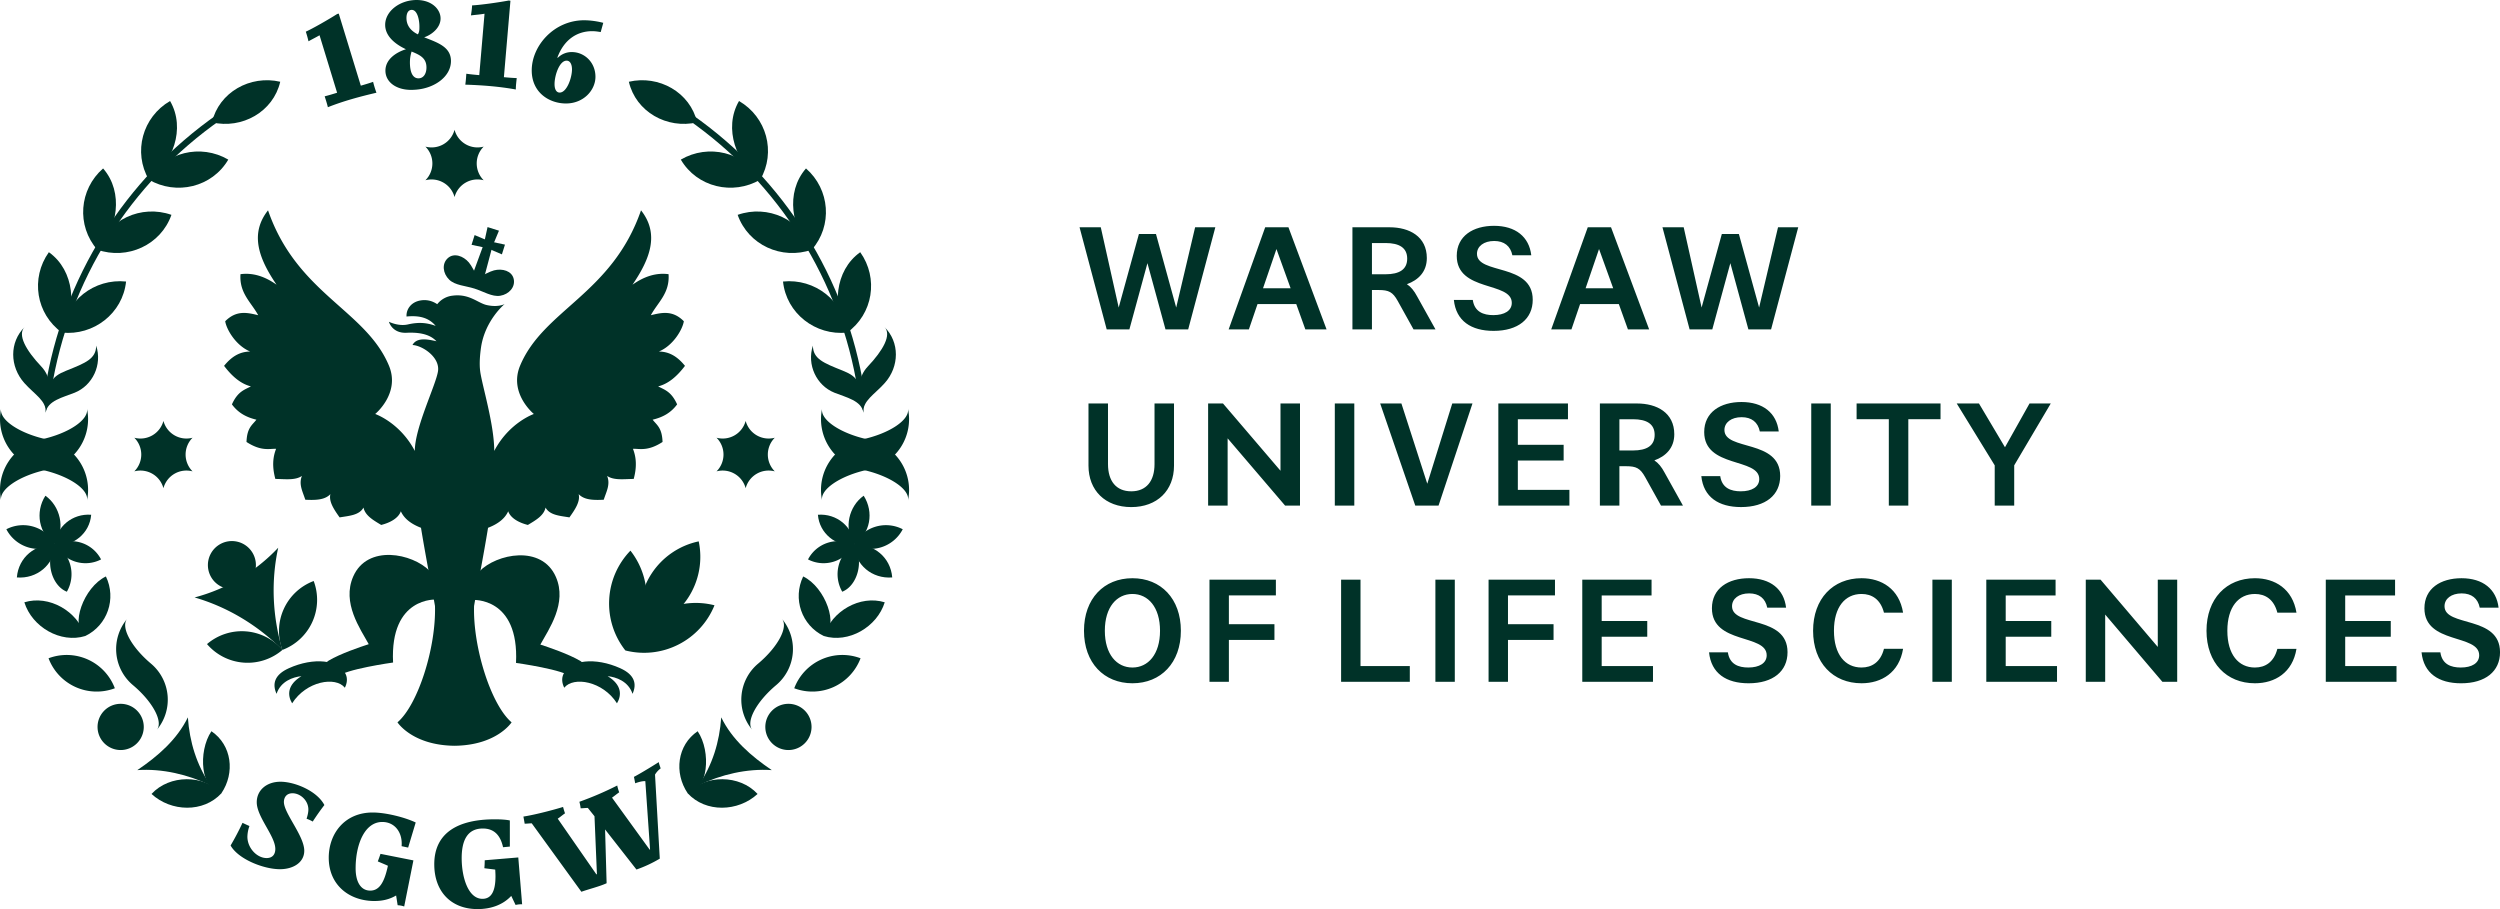 <svg xmlns="http://www.w3.org/2000/svg" version="1.1" id="Warstwa_1" x="0" y="0" viewBox="0 0 1958 712" xml:space="preserve"><style>.st0{fill:#003228}</style><path class="st0" d="M37.01 367.78C15.19 372.44-.98 383.35.9 392.17a40.4 40.4 0 0131.08-47.95c21.81-4.65 37.97-15.57 36.11-24.38a40.37 40.37 0 01-31.08 47.94"/><path class="st0" d="M31.99 367.78c21.82 4.66 37.99 15.57 36.11 24.39a40.4 40.4 0 00-31.08-47.95C15.21 339.57-.95 328.65.91 319.84a40.37 40.37 0 0031.08 47.94"/><path class="st0" d="M674.99 367.78c21.82 4.66 37.99 15.57 36.11 24.39a40.4 40.4 0 00-31.08-47.95c-21.81-4.65-37.97-15.57-36.11-24.38a40.37 40.37 0 0031.08 47.94"/><path class="st0" d="M680.01 367.78c-21.83 4.66-37.99 15.57-36.11 24.39a40.4 40.4 0 0131.08-47.95c21.81-4.65 37.97-15.57 36.11-24.38a40.37 40.37 0 01-31.08 47.94"/><path class="st0" d="M104.12 536.59c15.59 13.09 23.94 28.8 18.65 35.1a36.87 36.87 0 00-4.51-51.93c-15.57-13.08-23.92-28.79-18.65-35.1a36.83 36.83 0 004.51 51.93"/><path class="st0" d="M607.88 536.59c-15.59 13.09-23.94 28.8-18.65 35.1a36.86 36.86 0 014.52-51.93c15.57-13.08 23.92-28.79 18.65-35.1a36.84 36.84 0 01-4.52 51.93"/><path class="st0" d="M164.82 615.06c-17.46-8.48-37.91-13.25-57.28-11.9 16.08-10.87 31.08-23.88 39.59-41.32 1.37 19.38 6.82 37.12 17.69 53.22"/><path class="st0" d="M173.41 621.3c-14.1 15.34-39.4 14.63-54.74.53 14.09-15.33 40.98-15.3 54.74-.53"/><path class="st0" d="M173.4 621.28c10.83-16 8.19-37.75-7.81-48.58-10.82 16-8.34 46.85 7.81 48.58"/><path class="st0" d="M66.79 498.12c-19.34 5.98-41.73-7.06-47.71-26.4 19.33-5.97 41.73 6.96 47.71 26.4"/><path class="st0" d="M66.79 498.12c17.41-8.37 24.53-29.24 16.16-46.65-17.41 8.37-28.49 39.02-16.16 46.65"/><path class="st0" d="M71.41 403.16c-1.14 14.58-14.08 25.06-28.66 23.91 1.15-14.58 14.08-25.06 28.66-23.91"/><path class="st0" d="M43.44 426.76c-1.23 15.7-14.53 26.72-30.23 25.49 1.23-15.71 14.53-26.72 30.23-25.49"/><path class="st0" d="M79.15 438.14a26.47 26.47 0 01-35.68-11.34 26.47 26.47 0 0135.68 11.34"/><path class="st0" d="M43.41 426.72a28.52 28.52 0 01-38.43-12.21 28.5 28.5 0 0138.43 12.21"/><path class="st0" d="M35.56 388.25c11.49 8.11 15.81 25.3 7.58 38.14-12.84-8.23-15.8-25.3-7.58-38.14"/><path class="st0" d="M43.15 426.39a27.57 27.57 0 019.21 37.04c.07-.11.12.05 0 0-12.01-4.74-17.36-24.32-9.21-37.04"/><path class="st0" d="M48.58 260.52c-20.37-14.53-24.84-42.64-10.31-63 20.37 14.52 21.99 44.02 10.31 63"/><path class="st0" d="M48.48 260.48c24.88 2.59 47.67-15.1 50.26-39.99-24.88-2.59-47.67 15.1-50.26 39.99"/><path class="st0" d="M76.21 195.6c-16.45-18.85-14.31-47.22 4.54-63.68 16.45 18.85 11.21 47.92-4.54 63.68"/><path class="st0" d="M76.12 195.55c23.61 8.27 49.87-3.67 58.15-27.28-23.61-8.28-49.87 3.66-58.15 27.28"/><path class="st0" d="M116.58 140.75c-12.55-21.64-5.02-49.09 16.62-61.64 12.55 21.64 1.85 49.17-16.62 61.64"/><path class="st0" d="M116.5 140.67c21.6 12.63 49.65 5.93 62.29-15.67-21.6-12.63-49.66-5.93-62.29 15.67"/><path class="st0" d="M19.41 255.99c-12.25 12.04-11.8 31.16-.37 43.98 8.08 9.06 17.52 13.96 16.74 23.23l1.87-10.29c1.16-7.58 2.98-17.1-5.39-25.95-11.8-12.47-18.98-24.95-12.85-30.97"/><path class="st0" d="M75.34 270.7c4.89 14.99-2.79 31.19-16.83 36.85-9.01 3.63-21.43 6.22-22.73 15.66 0 0 .02-1.65.34-5 1.74-18.18 3.42-22.95 15.69-27.86 15.4-6.15 23.41-9.31 23.53-19.65"/><path class="st0" d="M165.99 95.83c5.48-23.55 29.94-37.27 53.49-31.8-5.47 23.55-29.94 37.28-53.49 31.8"/><path class="st0" d="M35.6 321.22s.22-2.84.63-4.42c.76-2.91 3.39-7.52 4-11.34 13.56-85.37 61.28-161.78 133.03-211.9l-2.87-4.1C97.49 140.38 49.01 218.03 35.26 304.77c-.6 3.8-1.77 7.43.11 12.98.55 1.63.23 3.47.23 3.47"/><path class="st0" d="M112.59 569.93a18.1 18.1 0 10-36.18 0 18.1 18.1 0 0036.18 0"/><path class="st0" d="M38.02 515.56a40.3 40.3 0 0151.93 23.49 40.3 40.3 0 01-51.93-23.49"/><path class="st0" d="M547.18 615.06c17.45-8.48 37.91-13.25 57.28-11.9-16.08-10.87-31.08-23.88-39.59-41.32-1.38 19.38-6.82 37.12-17.69 53.22"/><path class="st0" d="M538.59 621.3c14.1 15.34 39.4 14.63 54.74.53-14.09-15.33-40.98-15.3-54.74-.53"/><path class="st0" d="M538.59 621.28c-10.83-16-8.19-37.75 7.81-48.58 10.83 16 8.35 46.85-7.81 48.58"/><path class="st0" d="M645.21 498.12c19.34 5.98 41.73-7.06 47.71-26.4-19.33-5.97-41.73 6.96-47.71 26.4"/><path class="st0" d="M645.21 498.12c-17.41-8.37-24.53-29.24-16.16-46.65 17.41 8.37 28.49 39.02 16.16 46.65"/><path class="st0" d="M640.59 403.16c1.14 14.58 14.08 25.06 28.66 23.91-1.15-14.58-14.08-25.06-28.66-23.91"/><path class="st0" d="M668.56 426.76c1.23 15.7 14.53 26.72 30.23 25.49-1.23-15.71-14.53-26.72-30.23-25.49"/><path class="st0" d="M632.85 438.14a26.47 26.47 0 0035.68-11.34 26.47 26.47 0 00-35.68 11.34"/><path class="st0" d="M668.59 426.72a28.52 28.52 0 0038.43-12.21 28.5 28.5 0 00-38.43 12.21"/><path class="st0" d="M676.44 388.25c-11.5 8.11-15.81 25.3-7.59 38.14 12.85-8.23 15.81-25.3 7.59-38.14"/><path class="st0" d="M668.85 426.39a27.57 27.57 0 00-9.21 37.04c-.07-.11-.12.05 0 0 12.01-4.74 17.36-24.32 9.21-37.04"/><path class="st0" d="M663.42 260.52c20.37-14.53 24.84-42.64 10.31-63-20.37 14.52-21.99 44.02-10.31 63"/><path class="st0" d="M663.52 260.48c-24.89 2.59-47.67-15.1-50.26-39.99 24.88-2.59 47.67 15.1 50.26 39.99"/><path class="st0" d="M635.79 195.6c16.45-18.85 14.31-47.22-4.54-63.68-16.45 18.85-11.21 47.92 4.54 63.68"/><path class="st0" d="M635.88 195.55c-23.61 8.27-49.87-3.67-58.15-27.28 23.61-8.28 49.87 3.66 58.15 27.28"/><path class="st0" d="M595.42 140.75c12.55-21.64 5.02-49.09-16.62-61.64-12.55 21.64-1.85 49.17 16.62 61.64"/><path class="st0" d="M595.5 140.67c-21.6 12.63-49.65 5.93-62.29-15.67 21.6-12.63 49.66-5.93 62.29 15.67"/><path class="st0" d="M692.59 255.99c12.25 12.04 11.8 31.16.37 43.98-8.08 9.06-17.52 13.96-16.75 23.23l-1.87-10.29c-1.16-7.58-2.98-17.1 5.39-25.95 11.81-12.47 18.99-24.95 12.86-30.97"/><path class="st0" d="M636.66 270.7c-4.89 14.99 2.79 31.19 16.83 36.85 9.01 3.63 21.43 6.22 22.72 15.66 0 0-.02-1.65-.34-5-1.74-18.18-3.42-22.95-15.69-27.86-15.39-6.15-23.4-9.31-23.52-19.65"/><path class="st0" d="M546.01 95.83c-5.48-23.55-29.94-37.27-53.49-31.8 5.47 23.55 29.94 37.28 53.49 31.8"/><path class="st0" d="M676.4 321.22s-.22-2.84-.63-4.42c-.76-2.91-3.39-7.52-4-11.34-13.56-85.37-61.28-161.78-133.03-211.9l2.87-4.1c72.89 50.91 121.37 128.57 135.12 215.31.6 3.8 1.77 7.43-.11 12.98-.54 1.63-.22 3.47-.22 3.47"/><path class="st0" d="M599.41 569.93a18.1 18.1 0 1136.18 0 18.1 18.1 0 01-36.18 0"/><path class="st0" d="M673.98 515.56a40.3 40.3 0 00-51.93 23.49 40.3 40.3 0 0051.93-23.49"/><path class="st0" d="M378.82 141.18a18.63 18.63 0 010-26.35A18.63 18.63 0 01356 101.66a18.62 18.62 0 01-22.82 13.17 18.63 18.63 0 010 26.35A18.64 18.64 0 01356 154.36a18.62 18.62 0 0122.82-13.18"/><path class="st0" d="M606.82 369.18a18.63 18.63 0 010-26.35A18.64 18.64 0 01584 329.66a18.62 18.62 0 01-22.82 13.17 18.63 18.63 0 010 26.35A18.64 18.64 0 01584 382.36a18.62 18.62 0 0122.82-13.18"/><path class="st0" d="M150.82 369.18a18.63 18.63 0 010-26.35A18.64 18.64 0 01128 329.66a18.62 18.62 0 01-22.82 13.17 18.63 18.63 0 010 26.35A18.64 18.64 0 01128 382.36a18.62 18.62 0 0122.82-13.18"/><path class="st0" d="M341.95 469.57s-36.65-2.67-34.09 49.32c0 0-38.6 5.34-43.87 11.46-8.13 8.87-15.43-7.7-6.57-12.97 9.08-5.4 24.76-10.73 31.37-12.86-6.64-12.09-21.13-32.35-12.19-52.92 11.08-25.51 46.48-18.29 60.02-4.36l5.33 22.33z"/><path class="st0" d="M370.05 469.88s36.65-2.67 34.09 49.32c0 0 38.6 5.34 43.87 11.46 8.13 8.87 15.43-7.7 6.57-12.97-9.08-5.4-24.76-10.73-31.37-12.86 6.64-12.09 21.13-32.35 12.19-52.92-11.08-25.51-46.48-18.29-60.02-4.36l-5.33 22.33z"/><path class="st0" d="M324.88 353.16c-11.65-22.25-31.03-28.93-31.03-28.93s19.82-16.17 10.78-37.83c-18.25-43.74-72.04-56.16-94.71-121.67-14.65 18.56-7.01 38.13 6.68 58.26-8.99-6.39-18.36-9.57-28.25-8.25-1.03 14.98 8.43 22.04 13.87 32.14-8.57-2.09-17.14-4.07-25.84 4.73 1.02 6.46 8.34 19.08 19.57 23.71-6.62.12-13.36 2.44-20.46 11.22 6.19 8.17 13.04 14.09 21.03 16.08-5.1 2.71-10.3 3.95-14.88 14.09 4.82 6.56 11.15 10.09 19.18 11.99-3.24 4.22-7.37 6.23-7.76 17.45 11.37 7.38 17.66 5.26 23.19 5.34-2.47 6.26-3.31 13.68-.6 23.62 7.42.05 15.52 1.32 20.83-2.38-2.75 6.73.74 12.58 2.62 18.66 8.31.44 15.44.13 19.68-4.41-1.48 5.75 2.88 12.18 7.21 18.25 7.32-1.25 15.36-1.6 18.7-7.71 1.28 6.27 7.66 9.9 13.86 13.62 7.02-1.75 13.52-5.32 15.39-10.71 2.37 5.32 7.4 9.72 15.79 12.94 3.47 21.45 8.43 46.65 10.95 61.25.96 32.46-13.29 77.38-29.38 91.12 0 0 11.53 17.98 44.64 18.35h.1c33.11-.37 44.64-18.35 44.64-18.35-16.1-13.74-30.34-58.67-29.39-91.12 2.52-14.6 7.48-39.8 10.95-61.25 8.39-3.23 13.42-7.62 15.79-12.94 1.87 5.39 8.37 8.96 15.39 10.71 6.2-3.72 12.59-7.35 13.86-13.62 3.34 6.1 11.39 6.45 18.7 7.71 4.33-6.07 8.7-12.5 7.21-18.25 4.24 4.55 11.38 4.85 19.68 4.41 1.88-6.08 5.38-11.93 2.62-18.66 5.31 3.7 13.41 2.43 20.83 2.38 2.71-9.94 1.87-17.36-.6-23.62 5.54-.08 11.82 2.04 23.19-5.34-.39-11.22-4.52-13.23-7.76-17.45 8.02-1.9 14.36-5.42 19.18-11.99-4.58-10.14-9.78-11.38-14.88-14.09 8-1.98 14.85-7.91 21.03-16.08-7.1-8.78-13.84-11.1-20.46-11.22 11.23-4.63 18.55-17.26 19.57-23.71-8.7-8.8-17.28-6.82-25.84-4.73 5.44-10.1 14.9-17.17 13.87-32.14-9.9-1.32-19.26 1.87-28.25 8.25 13.7-20.14 21.33-39.7 6.68-58.26-22.67 65.5-76.46 77.92-94.71 121.67-9.04 21.66 10.78 37.83 10.78 37.83s-19.38 6.68-31.03 28.93c0-21.02-9.7-51.95-11.03-62.58-.71-5.73-.19-12.63.77-19.07 3.3-20.69 17.95-33 18.41-33.38-.29.15-5.26 2.77-14.06.78-.91-.2-1.81-.51-2.71-.88-6.17-2.49-12.62-8.02-24.23-6.44a17.78 17.78 0 00-11.64 6.44l-.16.22c-4.32-2.92-8.79-3.68-13.16-2.92-7.34 1.27-10.91 6.79-10.91 11.83v.73c10.79-1.05 17.78 1.33 22.84 7.34-5.82-2.08-12.21-3.34-21.63-1.16-7.55 1.75-15-2.08-15-2.08s2.46 9.18 13.85 8.63c13.09-.63 19.66 2.62 23.4 6.65-7.51-1.75-15.59-3.04-18.77 2.95 7.56.32 21.51 9.38 20 20.34-1.44 10.63-18.18 44.11-18.18 62.6"/><path class="st0" d="M226.19 523.37c-11.15 5.03-13.15 12.15-9.61 20.01l.02.01c3.3-9.9 12.97-13.16 19.48-13.81-11.08 6.76-11.14 14.85-7.27 21.29h-.03c11.08-17.49 34.13-21.29 41.32-12.24l-.07.13c1.85-3.59 2.25-7.38.76-10.67-5.13-11.41-25.11-13.52-44.6-4.72"/><path class="st0" d="M485.81 523.37c11.15 5.03 13.15 12.15 9.61 20.01l-.02.01c-3.3-9.9-12.97-13.16-19.48-13.81 11.08 6.76 11.14 14.85 7.28 21.29h.03c-11.08-17.49-34.13-21.29-41.32-12.24l.07.13c-1.85-3.59-2.25-7.38-.76-10.67 5.12-11.41 25.1-13.52 44.59-4.72"/><path d="M373.79 218.98c3.15-3.35 10.46-6.54 13.09-7.22 6.52-1.7 14.05.37 15.46 6.75 1.41 6.38-3.75 12.03-10.62 13.13-6.3 1.01-13.16-3.43-20.14-5.63-6.98-2.2-15.14-2.51-19.73-6.94-5-4.84-5.99-12.43-1.17-16.85 4.82-4.42 12.18-1.8 16.54 3.34 1.75 2.06 5.91 8.86 6.57 13.42" fill-rule="evenodd" clip-rule="evenodd" fill="#003228"/><path class="st0" d="M377.2 224.8l-9.54-3.01 11.31-30.82 6.65 2.1z"/><path class="st0" d="M381.85 177.85l8.94 2.82-5.17 12.4-6.65-2.1z"/><path class="st0" d="M369.32 191.73l2.41-7.63 11.51 4.9-1.67 5.32z"/><path class="st0" d="M395.49 191.59l-2.4 7.63-11.52-4.9 1.67-5.32z"/><path class="st0" d="M547.23 424a58.62 58.62 0 01-45.21 69.46A58.6 58.6 0 01547.23 424"/><path class="st0" d="M531.3 504.83a59.3 59.3 0 0028.29-30.77 59.28 59.28 0 00-41.55 4.6 59.84 59.84 0 00-15.8 11.6 59.68 59.68 0 00-8.48-58.99 59.36 59.36 0 00-16.64 38.34 59.36 59.36 0 0012.64 39.8c0 .02 0 .02.02.03h.03a59.25 59.25 0 0041.49-4.61"/><path class="st0" d="M221.22 509a41.91 41.91 0 00-59.09-4.55 41.91 41.91 0 0059.09 4.55"/><path class="st0" d="M221.19 509.02a41.9 41.9 0 0124.49-53.97 41.9 41.9 0 01-24.49 53.97"/><path class="st0" d="M152.41 467.92c25.63 7.45 49.41 21.64 68.77 41.1-7.86-26.3-8.98-53.98-3.28-80.05a138.4 138.4 0 01-65.49 38.95"/><path class="st0" d="M191.06 458.83a18.8 18.8 0 10-19.64-32.05 18.8 18.8 0 0019.64 32.05"/><path class="st0" d="M438.34 72.5c5.62 0 9.64-11.65 9.64-18.17 0-3.82-1.41-6.83-4.22-6.83-5.62 0-9.44 11.55-9.44 18.38 0 4.21 1.51 6.62 4.02 6.62m4.92 8.54c-12.85 0-26.81-8.33-26.81-25.91 0-19.28 17.47-39.26 41.07-39.26 4.12 0 9.54.6 14.96 2.01l-2.01 7.23c-2.31-.4-4.52-.7-6.63-.7-11.85 0-22.09 6.53-27.31 20.69l.3.2a15.32 15.32 0 0111.05-4.52c9.64 0 18.48 7.83 18.48 19.38-.01 10.43-9.25 20.88-23.1 20.88m-78.83-14.73c.4-2.91.6-5.56.8-8.57 3.31.5 6.73.8 10.14 1.1l4.12-48.1c-3.31.6-7.33.9-10.64 1.31.4-2.51.8-5.22.9-7.83 6.43-.3 20.79-2.31 28.72-3.82l1.31.2-5.12 59.85c3.32.3 6.73.6 10.04.7-.3 3.01-.7 5.92-.7 8.94-13.16-2.41-27.24-3.43-39.57-3.78m-36.65-4.96c3.82 0 6.23-3.51 6.23-8.53 0-7.23-4.92-9.74-11.65-12.45-1 3.31-1.3 5.93-1.3 8.44-.01 6.12 1.4 12.54 6.72 12.54m-.5-34.44c1.21-1.91 1.21-3.71 1.21-6.13 0-5.22-1.61-13.05-6.02-13.05-2.51 0-4.12 2.31-4.12 6.33-.01 5.92 3.4 10.14 8.93 12.85m-1.11 43.28c-1.41.1-2.31.2-4.22.2-11.65 0-20.08-6.12-20.08-15.06s8.43-14.36 16.07-16.77c-8.23-3.82-16.27-10.14-16.27-19.08C301.67 8.64 313.32 0 326.27 0c11.85 0 18.78 7.23 18.78 14.46 0 7.53-7.33 12.95-12.85 14.76 10.84 4.22 20.99 7.63 20.99 18.58-.01 12.25-12.86 21.19-27.02 22.39m-69.38 13.78c-.7-2.91-1.61-5.72-2.51-8.53 3.21-.8 6.53-1.81 9.74-2.81l-13.76-45.01c-2.91 1.71-5.83 3.11-8.64 4.72a92.88 92.88 0 00-2.11-7.53c5.92-2.71 17.77-9.54 24.6-13.86l1.2-.3 17.27 56.45c3.21-.9 8.01-2.36 9.64-3.01a77.4 77.4 0 002.61 8.53c-12.74 2.96-26.09 6.57-38.04 11.35"/><path class="st0" d="M416.46 644.83c-1.6 0-4.01.3-5.52.3l-1-5.6c9.27-1.41 24.24-5.41 31.06-7.53.23.9.94 3.46 1.54 4.97-2.21 1.51-3.31 2.61-5.72 4.21l30.29 43.64.4-.2-1.9-45.34-5.22-6.52c-1.61 0-4.01.3-5.62.3-.2-1.7-.6-3.71-1-5.11a254.75 254.75 0 0029.65-12.74 33.4 33.4 0 001.54 5.32c-2.11 1.5-3.31 2.51-5.62 4.21l29.49 40.73.3-.1-3.72-53.59c-2.71-.1-6.08.99-7.92 1.7-.29-1.41-.63-3.5-1-5.02 6.39-3.34 18.04-10.66 19.46-11.57.17 1.2.92 3.26 1.5 4.91a16.92 16.92 0 00-4.44 4.87l3.73 65.82a100.3 100.3 0 01-18.26 8.53l-24.58-31.4 1.2 42.13c-5.61 2.57-13.55 4.48-19.77 6.68l-38.87-53.6zm-16.05 56.84c-6.72 7.22-16.25 10.33-26.38 10.33-20.66 0-33.91-13.64-33.91-35.11 0-25.18 19.36-35.21 47.35-35.21 4.11 0 8.53.2 11.84.9v20.46l-5.32.5c-2.31-10.53-8.02-14.65-15.85-14.65-12.34 0-16.55 9.73-16.55 23.17 0 15.05 5.12 32.1 16.45 31.9 6.82-.1 10.03-6.02 10.03-17.66 0-1.6-.1-3.31-.2-5.22-2.81-.4-6.72-.8-8.53-1.1.2-1.91.3-4.31.3-6.22l26.28-2.21 3.01 36.71c-1.81-.1-3.41.1-5.12.5l-3.4-7.09zm-107.13 4c-19.56 0-35.81-12.34-35.81-33.91 0-18.76 12.34-35.41 34.41-35.41 10.33 0 25.28 3.81 33.7 7.82l-5.92 19.66-5.12-1.1c.9-10.33-5.02-18.96-15.15-18.96-13.84 0-20.86 17.66-20.86 36.31 0 10.73 4.11 17.45 11.44 17.45 7.02 0 11.03-6.22 13.84-19.46-2.61-1.2-6.32-2.71-7.92-3.41.7-1.81 1.5-4.01 2.11-5.92l25.78 5.12-7.22 36.11c-1.6-.6-3.41-.9-5.12-1l-1.2-7.62c-5.32 3.12-10.84 4.32-16.96 4.32m-74.05-24.91c-12.84 0-32.7-7.93-38.62-18.56a215.05 215.05 0 009.33-17.76c1.81.9 3.61 1.71 5.42 2.51a26.27 26.27 0 00-1.6 8.33c0 8.93 7.52 16.75 15.05 16.75 4.82 0 6.82-3.11 6.82-7.12 0-10.13-14.54-25.08-14.54-36.61 0-9.33 7.62-16.05 18.56-16.05 11.24 0 28.69 7.22 34.41 18.26a189.16 189.16 0 00-9.13 12.94c-1.5-.9-3.11-1.61-4.82-2.21.9-2.81 1.4-5.22 1.4-7.22 0-7.12-6.32-12.74-12.44-12.74-4.61 0-6.72 3.21-6.72 6.82 0 8.83 15.95 26.58 15.95 38.22-.01 9.12-8.54 14.44-19.07 14.44"/><path class="st0" d="M1914.55 474.8c0-5.94 5.41-10.05 13.4-10.05 7.77 0 12.72 3.88 14.19 11.2h14.75c-1.69-14.52-12.27-23.09-29.04-23.09-16.32 0-29.04 8-29.04 23.54 0 28.46 42.89 19.89 42.89 36.8 0 6.17-5.74 9.6-14.41 9.6-7.66 0-14.64-2.51-15.99-11.88h-14.75c1.69 16.46 13.51 24.23 30.96 24.23 19.14 0 30.51-9.37 30.51-24.34-.02-29.04-43.47-19.55-43.47-36.01m-77.79 46.86v-22.97h35.69v-12.34h-35.69v-20h39.06V454h-54.26v80h55.39v-12.34h-40.19zm-70.69 1.14c-12.94 0-21.61-10.28-21.61-28.8 0-18.52 8.67-28.8 21.61-28.8 7.99 0 14.86 4.11 17.56 14.63h14.97c-3.04-18.63-16.89-26.97-32.53-26.97-22.29 0-37.94 16-37.94 41.14s15.65 41.14 37.94 41.14c15.65 0 29.5-8.34 32.53-26.97h-14.97c-2.7 10.52-9.57 14.63-17.56 14.63m-76.1-68.8v52.68l-44.8-52.68h-11.59v80h15.2v-52.69l44.81 52.69h11.59v-80h-15.21zm-119.1 67.66v-22.97h35.68v-12.34h-35.68v-20h39.06V454h-54.26v80h55.39v-12.34h-40.19zM1513.46 534h15.2v-80h-15.2v80zm-55.5-11.2c-12.95 0-21.61-10.28-21.61-28.8 0-18.52 8.67-28.8 21.61-28.8 7.99 0 14.86 4.11 17.56 14.63h14.97c-3.04-18.63-16.89-26.97-32.54-26.97-22.29 0-37.94 16-37.94 41.14s15.65 41.14 37.94 41.14c15.65 0 29.49-8.34 32.54-26.97h-14.97c-2.7 10.52-9.57 14.63-17.56 14.63m-101.43-48c0-5.94 5.4-10.05 13.4-10.05 7.77 0 12.72 3.88 14.18 11.2h14.75c-1.69-14.52-12.27-23.09-29.04-23.09-16.32 0-29.04 8-29.04 23.54 0 28.46 42.89 19.89 42.89 36.8 0 6.17-5.74 9.6-14.41 9.6-7.66 0-14.63-2.51-15.99-11.88h-14.75c1.69 16.46 13.51 24.23 30.96 24.23 19.14 0 30.51-9.37 30.51-24.34 0-29.04-43.46-19.55-43.46-36.01m-102.09 46.86v-22.97h35.69v-12.34h-35.69v-20h39.06V454h-54.26v80h55.38v-12.34h-40.18zm-36.58-55.32V454h-52.01v80h15.2v-32.8h35.69v-12.34h-35.69v-22.52h36.81zM1124.2 534h15.2v-80h-15.2v80zm-58.65-12.34V454h-15.2v80h53.81v-12.34h-38.61zm-66.28-55.32V454h-52.01v80h15.2v-32.8h35.68v-12.34h-35.68v-22.52h36.81zM886.92 522.8c-12.27 0-21.61-10.28-21.61-28.8 0-18.52 9.34-28.8 21.61-28.8s21.61 10.28 21.61 28.8c0 18.51-9.34 28.8-21.61 28.8m0-69.94c-22.29 0-37.94 16-37.94 41.14s15.65 41.14 37.94 41.14 37.94-16 37.94-41.14-15.65-41.14-37.94-41.14"/><path class="st0" d="M1606.16 316h-16.63l-19.23 34.29-20.38-34.29h-17.42l29.76 48.46V396h15.27v-31.54l28.63-48.46zm-86.33 0h-65.74v12.34h25.23V396h15.27v-67.66h25.23V316zm-101.26 80h15.28v-80h-15.28v80zm-68-59.2c0-5.95 5.43-10.06 13.46-10.06 7.81 0 12.79 3.89 14.26 11.2h14.82c-1.7-14.51-12.33-23.09-29.19-23.09-16.41 0-29.19 8-29.19 23.54 0 28.46 43.11 19.89 43.11 36.8 0 6.17-5.77 9.6-14.48 9.6-7.69 0-14.71-2.52-16.07-11.89h-14.82c1.7 16.46 13.58 24.23 31.11 24.23 19.24 0 30.66-9.37 30.66-24.34 0-29.02-43.67-19.53-43.67-35.99m-82.26 16v-24.46h10.64c10.86 0 16.97 3.77 16.97 12.23s-6.11 12.23-16.97 12.23h-10.64zm35.41 17.37c-2.38-4.46-4.86-7.54-8.03-9.6 8.94-3.2 15.61-9.71 15.61-20.46 0-16.91-13.69-24.11-29.19-24.11h-29.08v80h15.28v-30.86h5.32c7.92 0 10.98 1.6 14.82 8.46l12.45 22.4h17.2l-14.38-25.83zm-114.95 13.49v-22.97h35.87v-12.34h-35.87v-20h39.26V316h-54.53v80h55.66v-12.34h-40.39zM1137.41 316l-19.57 62.86-20.26-62.86h-16.63l27.49 80h18.22l26.59-80h-15.84zm-91.99 80h15.27v-80h-15.27v80zm-42.54-80v52.69L957.85 316H946.2v80h15.28v-52.69L1006.5 396h11.66v-80h-15.28zm-98.66 0v47.54c0 13.14-6.34 21.26-18.22 21.26-11.88 0-18.22-8.11-18.22-21.26V316H852.5v48.69c0 19.43 13.12 32.46 33.49 32.46 20.37 0 33.49-13.03 33.49-32.46V316h-15.26z"/><path class="st0" d="M1392.55 178l-14.82 62.86-15.84-57.6h-13.35l-15.84 57.6-14.03-62.86h-16.63l21.27 80h17.76l14.14-51.89 14.14 51.89h17.76l21.27-80h-15.83zm-150.71 47.77l10.52-30.74 11.09 30.74h-21.61zm33.15 32.23h16.63l-29.87-80h-18.22l-28.63 80h15.84l6.79-19.88h30.32l7.14 19.88zm-118.23-59.2c0-5.94 5.43-10.06 13.46-10.06 7.81 0 12.79 3.89 14.26 11.2h14.82c-1.7-14.51-12.33-23.08-29.19-23.08-16.41 0-29.19 8-29.19 23.54 0 28.46 43.11 19.89 43.11 36.8 0 6.17-5.77 9.6-14.48 9.6-7.69 0-14.71-2.52-16.07-11.89h-14.82c1.7 16.46 13.58 24.23 31.11 24.23 19.23 0 30.66-9.37 30.66-24.35 0-29.02-43.67-19.53-43.67-35.99m-82.26 16v-24.46h10.64c10.86 0 16.97 3.77 16.97 12.23s-6.11 12.23-16.97 12.23h-10.64zm35.41 17.37c-2.38-4.46-4.86-7.54-8.03-9.6 8.94-3.2 15.61-9.72 15.61-20.46 0-16.91-13.69-24.11-29.19-24.11h-29.08v80h15.28v-30.86h5.32c7.92 0 10.98 1.6 14.82 8.46l12.45 22.4h17.2l-14.38-25.83zm-120.72-6.4l10.52-30.74 11.09 30.74h-21.61zm33.15 32.23h16.63l-29.87-80h-18.21l-28.63 80h15.84l6.79-19.88h30.32l7.13 19.88zm-86.33-80l-14.82 62.86-15.84-57.6H892l-15.84 57.6L862.13 178H845.5l21.27 80h17.76l14.14-51.89L912.82 258h17.76l21.27-80h-15.84z"/></svg>